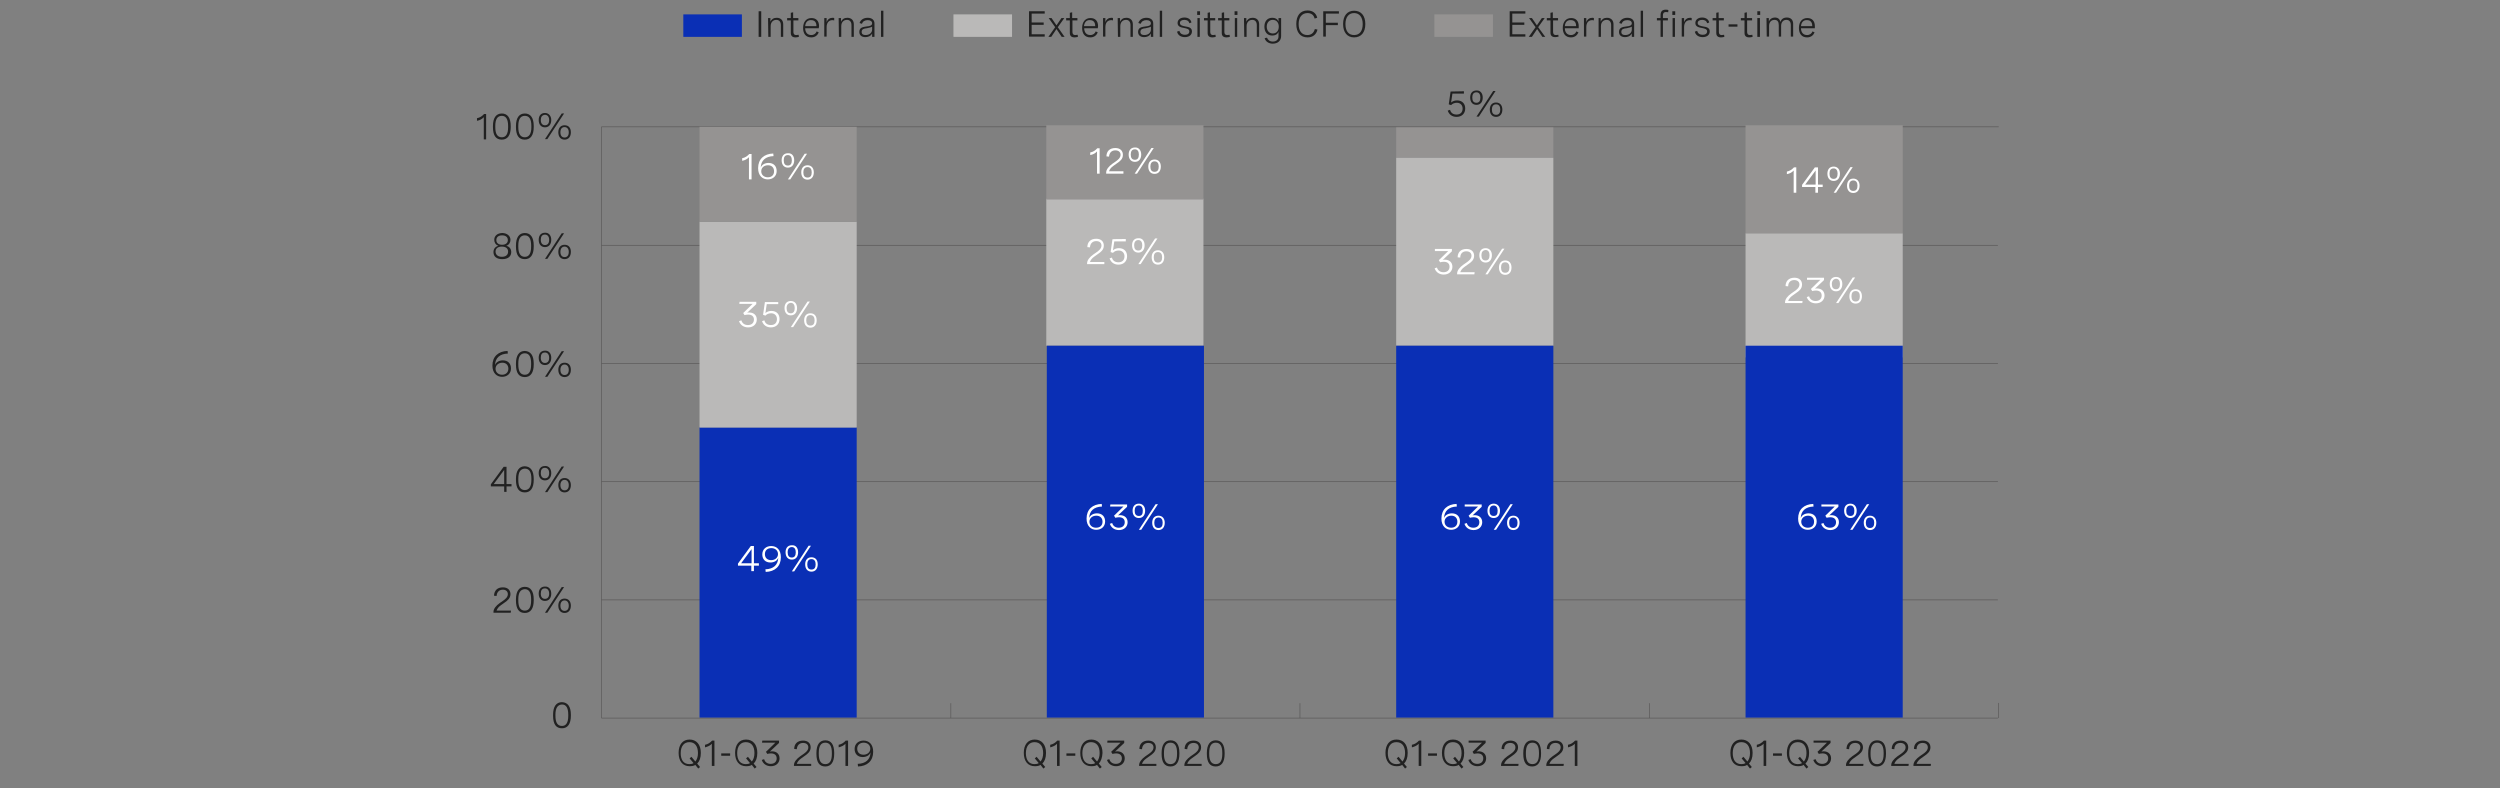<?xml version="1.0" encoding="utf-8"?>
<!-- Generator: Adobe Illustrator 27.0.0, SVG Export Plug-In . SVG Version: 6.00 Build 0)  -->
<svg version="1.1" id="Layer_1" xmlns="http://www.w3.org/2000/svg" xmlns:xlink="http://www.w3.org/1999/xlink" x="0px" y="0px"
	 viewBox="0 0 956 301.5" style="enable-background:new 0 0 956 301.5;" xml:space="preserve">
<rect x="0" y="0" width="956" height="301.5" fill="#808080" stroke="none"/>
<style type="text/css">
	.st0{fill:#959392;}
	.st1{fill:#212121;}
	.st2{fill:#BAB9B8;}
	.st3{fill:#0A2FB5;}
	.st4{fill:none;stroke:#585656;stroke-width:0.25;stroke-miterlimit:10;}
	.st5{fill:#FFFFFF;}
</style>
<g id="bg">
</g>
<g id="Layer_1_00000049199525371157937040000002523178257246924476_">
	<rect x="533.9" y="48.5" class="st0" width="60.1" height="11.7"/>
	<g>
		<g>
			<g>
				<path class="st1" d="M399.5,5.2h-5v3.4h4.6v0.9h-4.6v3.6h5v0.9h-6V4.3h6V5.2z"/>
				<path class="st1" d="M407.1,14.1h-1.1l-2-3l-2,3h-1.1l2.6-3.7l-2.5-3.5h1.1l1.9,2.8l1.9-2.8h1.1l-2.5,3.5L407.1,14.1z"/>
				<path class="st1" d="M412,6.9v0.9h-1.9v4.4c0,0.6,0.2,1.2,1.1,1.2c0.3,0,0.6-0.1,0.9-0.1l0.1,0.8c-0.4,0.1-0.9,0.2-1.3,0.2
					c-1.8,0-1.8-1.3-1.8-1.8V7.8h-1.4V6.9h1.4v-2l0.9-0.2v2.2H412z"/>
				<path class="st1" d="M419.8,10.8h-5.2c0,1.5,0.8,2.6,2.3,2.6c1.1,0,1.8-0.6,2.1-1.4l0.8,0.4c-0.5,1.1-1.4,1.9-2.9,1.9
					c-2.1,0-3.1-1.5-3.1-3.6c0-2.3,1.2-3.8,3.2-3.8c1.8,0,2.9,1.1,2.9,3.1L419.8,10.8L419.8,10.8z M414.5,10h4.3V9.9
					c0-1.5-0.8-2.2-2-2.2C415.4,7.6,414.7,8.6,414.5,10z"/>
				<path class="st1" d="M421.8,6.9h0.9v1.6c0.4-1.2,1.3-1.7,2.3-1.7c0.2,0,0.4,0,0.6,0.1l0,0.9c-0.2,0-0.4-0.1-0.6-0.1
					c-1.5,0-2.3,1-2.3,2.7v3.6h-0.9L421.8,6.9L421.8,6.9z"/>
				<path class="st1" d="M427.4,6.9h0.9v1.4c0.4-0.9,1.2-1.5,2.4-1.5c1.6,0,2.5,1,2.5,2.5v4.8h-0.9V9.6c0-1.2-0.6-2-1.7-2
					c-1.4,0-2.2,1-2.2,2.4v4.1h-0.9L427.4,6.9L427.4,6.9z"/>
				<path class="st1" d="M441,9v5.1h-0.9v-1.3c-0.6,1.1-1.6,1.4-2.6,1.4c-1.5,0-2.3-0.8-2.3-2c0-1.8,1.6-1.9,2.9-2.1
					c1.1-0.1,2-0.3,2-1.2c0-0.7-0.6-1.2-1.7-1.2c-1.1,0-1.9,0.5-2.2,1.4l-0.9-0.3c0.4-1.2,1.5-2,3.1-2C440,6.8,441,7.6,441,9z
					 M440.1,11.3v-1.1c-0.5,0.3-1.2,0.4-2,0.6c-1.1,0.1-2,0.3-2,1.4c0,0.9,0.6,1.2,1.5,1.2C439,13.4,440.1,12.6,440.1,11.3z"/>
				<path class="st1" d="M443.5,4.1h0.9v10h-0.9V4.1z"/>
				<path class="st1" d="M454.8,8.9c-0.2-0.9-0.9-1.3-1.9-1.3c-1.1,0-1.7,0.5-1.7,1.2c0,0.9,1,1.1,2,1.3c1.2,0.2,2.6,0.4,2.6,1.9
					c0,1.3-1,2.2-2.7,2.2c-1.5,0-2.7-0.7-3-2.1l0.9-0.3c0.3,1.1,1.1,1.5,2.1,1.5c1.1,0,1.7-0.5,1.7-1.3c0-0.9-1-1.1-2-1.3
					c-1.2-0.2-2.5-0.5-2.5-1.9c0-1.3,1.1-2.1,2.6-2.1c1.6,0,2.5,0.8,2.7,1.9L454.8,8.9z"/>
				<path class="st1" d="M458.9,4.3v1.4h-1.1V4.3H458.9z M458.8,6.9v7.2h-0.9V6.9H458.8z"/>
				<path class="st1" d="M464.7,6.9v0.9h-1.9v4.4c0,0.6,0.2,1.2,1.1,1.2c0.3,0,0.6-0.1,0.9-0.1l0.1,0.8c-0.4,0.1-0.9,0.2-1.3,0.2
					c-1.8,0-1.8-1.3-1.8-1.8V7.8h-1.4V6.9h1.4v-2l0.9-0.2v2.2H464.7z"/>
				<path class="st1" d="M470.1,6.9v0.9h-1.9v4.4c0,0.6,0.2,1.2,1.1,1.2c0.3,0,0.6-0.1,0.9-0.1l0.1,0.8c-0.4,0.1-0.9,0.2-1.3,0.2
					c-1.8,0-1.8-1.3-1.8-1.8V7.8h-1.4V6.9h1.4v-2l0.9-0.2v2.2H470.1z"/>
				<path class="st1" d="M473.2,4.3v1.4h-1.1V4.3H473.2z M473.1,6.9v7.2h-0.9V6.9H473.1z"/>
				<path class="st1" d="M475.7,6.9h0.9v1.4c0.4-0.9,1.2-1.5,2.4-1.5c1.6,0,2.5,1,2.5,2.5v4.8h-0.9V9.6c0-1.2-0.6-2-1.7-2
					c-1.4,0-2.2,1-2.2,2.4v4.1h-0.9L475.7,6.9L475.7,6.9z"/>
				<path class="st1" d="M489.9,6.9v6.9c0,1.7-1.2,2.9-3.2,2.9c-1.6,0-2.8-0.9-3.1-2.1l0.9-0.2c0.3,0.9,1.1,1.5,2.2,1.5
					c1.4,0,2.2-0.8,2.2-2v-1.8c-0.4,1.1-1.3,1.5-2.4,1.5c-2,0-3-1.5-3-3.4c0-1.9,1-3.4,3-3.4c1.1,0,2,0.4,2.4,1.5V6.9H489.9z
					 M484.4,10.2c0,1.5,0.9,2.6,2.3,2.6c1.4,0,2.3-1,2.3-2.6s-0.9-2.6-2.3-2.6C485.3,7.6,484.4,8.7,484.4,10.2z"/>
				<path class="st1" d="M502.7,7.1C502.4,5.7,501.4,5,500,5c-2.2,0-3.4,1.7-3.4,4.2c0,2.6,1.2,4.2,3.3,4.2c1.5,0,2.5-0.8,2.9-2.3
					l1,0.2c-0.4,1.9-1.8,3-3.8,3c-2.7,0-4.3-1.9-4.3-5.1S497.2,4,500,4c1.9,0,3.3,1,3.7,2.8L502.7,7.1z"/>
				<path class="st1" d="M512,4.3v0.9h-5v3.5h4.6v0.9h-4.6v4.4h-1V4.3L512,4.3L512,4.3z"/>
				<path class="st1" d="M522.1,9.2c0,3.2-1.6,5.1-4.3,5.1c-2.6,0-4.2-1.9-4.2-5.1s1.6-5.1,4.2-5.1C520.5,4.1,522.1,6,522.1,9.2z
					 M514.5,9.2c0,2.7,1.2,4.2,3.3,4.2s3.3-1.5,3.3-4.2S519.8,5,517.8,5C515.8,5,514.5,6.5,514.5,9.2z"/>
			</g>
			<rect x="364.6" y="5.5" class="st2" width="22.4" height="8.6"/>
		</g>
		<g>
			<g>
				<path class="st1" d="M583.3,5.2h-5v3.4h4.6v0.9h-4.6v3.6h5v0.9h-6V4.3h6V5.2z"/>
				<path class="st1" d="M590.9,14.1h-1.1l-2-3l-2,3h-1.2l2.6-3.7l-2.5-3.5h1.1l1.9,2.8l1.9-2.8h1.1l-2.5,3.5L590.9,14.1z"/>
				<path class="st1" d="M595.8,6.9v0.9h-1.9v4.4c0,0.6,0.2,1.2,1.1,1.2c0.3,0,0.6-0.1,0.9-0.1L596,14c-0.4,0.1-0.8,0.2-1.3,0.2
					c-1.8,0-1.8-1.3-1.8-1.8V7.8h-1.4V6.9h1.4v-2l0.9-0.2v2.2H595.8z"/>
				<path class="st1" d="M603.6,10.8h-5.2c0,1.5,0.8,2.6,2.3,2.6c1.1,0,1.8-0.6,2.1-1.4l0.8,0.4c-0.5,1.1-1.4,1.9-2.9,1.9
					c-2.1,0-3.1-1.5-3.1-3.6c0-2.3,1.2-3.8,3.2-3.8c1.8,0,2.9,1.1,2.9,3.1V10.8z M598.4,10h4.3V9.9c0-1.5-0.8-2.2-2-2.2
					C599.2,7.6,598.5,8.6,598.4,10z"/>
				<path class="st1" d="M605.7,6.9h0.9v1.6c0.4-1.2,1.3-1.7,2.3-1.7c0.2,0,0.4,0,0.6,0.1l0,0.9c-0.2,0-0.4-0.1-0.6-0.1
					c-1.5,0-2.3,1-2.3,2.7v3.6h-0.9V6.9z"/>
				<path class="st1" d="M611.2,6.9h0.9v1.4c0.4-0.9,1.2-1.5,2.4-1.5c1.6,0,2.5,1,2.5,2.5v4.8h-0.9V9.6c0-1.2-0.6-2-1.7-2
					c-1.4,0-2.2,1-2.2,2.4v4.1h-0.9V6.9z"/>
				<path class="st1" d="M624.9,9v5.1H624v-1.3c-0.6,1.1-1.6,1.4-2.6,1.4c-1.5,0-2.3-0.8-2.3-2c0-1.8,1.6-1.9,2.9-2.1
					c1.1-0.1,2-0.3,2-1.2c0-0.7-0.6-1.2-1.7-1.2c-1.2,0-1.9,0.5-2.2,1.4l-0.9-0.3c0.4-1.2,1.5-2,3.1-2C623.9,6.8,624.9,7.6,624.9,9z
					 M624,11.3v-1.1c-0.5,0.3-1.2,0.4-2,0.6c-1.1,0.1-2,0.3-2,1.4c0,0.9,0.6,1.2,1.5,1.2C622.9,13.4,624,12.6,624,11.3z"/>
				<path class="st1" d="M627.4,4.1h0.9v10h-0.9V4.1z"/>
				<path class="st1" d="M635,14.1V7.8h-1.4V6.9h1.4V5.8c0-1.5,0.7-2.1,2-2.1c0.4,0,0.7,0,1,0.2l-0.1,0.8c-0.3-0.1-0.5-0.1-0.8-0.1
					c-1,0-1.2,0.6-1.2,1.3v1h1.9v0.9h-1.9v6.3L635,14.1L635,14.1z"/>
				<path class="st1" d="M640.6,4.3v1.4h-1.1V4.3H640.6z M640.5,6.9v7.2h-0.9V6.9H640.5z"/>
				<path class="st1" d="M643.1,6.9h0.9v1.6c0.4-1.2,1.3-1.7,2.3-1.7c0.2,0,0.4,0,0.6,0.1l0,0.9c-0.2,0-0.4-0.1-0.6-0.1
					c-1.5,0-2.3,1-2.3,2.7v3.6h-0.9V6.9z"/>
				<path class="st1" d="M652.8,8.9c-0.2-0.9-0.9-1.3-1.9-1.3c-1.1,0-1.7,0.5-1.7,1.2c0,0.9,1,1.1,2,1.3c1.2,0.2,2.6,0.4,2.6,1.9
					c0,1.3-1,2.2-2.7,2.2c-1.5,0-2.7-0.7-3-2.1l0.9-0.3c0.3,1.1,1.1,1.5,2.1,1.5c1.1,0,1.7-0.5,1.7-1.3c0-0.9-1-1.1-2-1.3
					c-1.2-0.2-2.5-0.5-2.5-1.9c0-1.3,1.1-2.1,2.6-2.1s2.5,0.8,2.7,1.9L652.8,8.9z"/>
				<path class="st1" d="M659.2,6.9v0.9h-1.9v4.4c0,0.6,0.2,1.2,1.1,1.2c0.3,0,0.6-0.1,0.9-0.1l0.1,0.8c-0.4,0.1-0.8,0.2-1.3,0.2
					c-1.8,0-1.8-1.3-1.8-1.8V7.8h-1.4V6.9h1.4v-2l0.9-0.2v2.2H659.2z"/>
				<path class="st1" d="M661,9.3h3.4v0.9H661V9.3z"/>
				<path class="st1" d="M670,6.9v0.9h-1.9v4.4c0,0.6,0.2,1.2,1.1,1.2c0.3,0,0.6-0.1,0.9-0.1l0.1,0.8c-0.4,0.1-0.8,0.2-1.3,0.2
					c-1.8,0-1.8-1.3-1.8-1.8V7.8h-1.4V6.9h1.4v-2l0.9-0.2v2.2H670z"/>
				<path class="st1" d="M673.1,4.3v1.4H672V4.3H673.1z M673,6.9v7.2H672V6.9H673z"/>
				<path class="st1" d="M675.5,6.9h0.9v1.3c0.4-0.9,1.2-1.5,2.3-1.5c1.2,0,1.9,0.6,2.1,1.7c0.4-1.1,1.2-1.7,2.5-1.7
					c1.5,0,2.4,0.9,2.4,2.4v4.9h-0.9V9.6c0-1.3-0.6-2-1.7-2c-1.3,0-2,1-2,2.3v4.1h-0.9V9.6c0-1.3-0.5-2-1.6-2
					c-1.3,0-2.1,0.9-2.1,2.3v4.1h-0.9L675.5,6.9L675.5,6.9z"/>
				<path class="st1" d="M693.9,10.8h-5.2c0,1.5,0.8,2.6,2.3,2.6c1.1,0,1.8-0.6,2.1-1.4l0.8,0.4c-0.5,1.1-1.4,1.9-2.9,1.9
					c-2.1,0-3.1-1.5-3.1-3.6c0-2.3,1.2-3.8,3.2-3.8c1.8,0,2.9,1.1,2.9,3.1V10.8z M688.7,10h4.3V9.9c0-1.5-0.8-2.2-2-2.2
					C689.6,7.6,688.8,8.6,688.7,10z"/>
			</g>
			<rect x="548.5" y="5.5" class="st0" width="22.4" height="8.6"/>
		</g>
		<g>
			<g>
				<path class="st1" d="M290.1,4.3h1v9.8h-1V4.3z"/>
				<path class="st1" d="M293.7,6.9h0.9v1.4c0.4-0.9,1.2-1.5,2.4-1.5c1.6,0,2.5,1,2.5,2.5v4.8h-0.9V9.6c0-1.2-0.6-2-1.7-2
					c-1.4,0-2.2,1-2.2,2.4v4.1h-0.9L293.7,6.9L293.7,6.9z"/>
				<path class="st1" d="M305.3,6.9v0.9h-1.9v4.4c0,0.6,0.2,1.2,1.1,1.2c0.3,0,0.6-0.1,0.9-0.1l0.1,0.8c-0.4,0.1-0.9,0.2-1.3,0.2
					c-1.8,0-1.8-1.3-1.8-1.8V7.8h-1.4V6.9h1.4v-2l0.9-0.2v2.2H305.3z"/>
				<path class="st1" d="M313.1,10.8h-5.2c0,1.5,0.8,2.6,2.3,2.6c1.1,0,1.8-0.6,2.1-1.4l0.8,0.4c-0.5,1.1-1.4,1.9-2.9,1.9
					c-2.1,0-3.1-1.5-3.1-3.6c0-2.3,1.2-3.8,3.2-3.8c1.8,0,2.9,1.1,2.9,3.1L313.1,10.8L313.1,10.8z M307.9,10h4.3V9.9
					c0-1.5-0.8-2.2-2-2.2C308.8,7.6,308,8.6,307.9,10z"/>
				<path class="st1" d="M315.2,6.9h0.9v1.6c0.4-1.2,1.3-1.7,2.3-1.7c0.2,0,0.4,0,0.6,0.1L319,7.8c-0.2,0-0.4-0.1-0.6-0.1
					c-1.5,0-2.3,1-2.3,2.7v3.6h-0.9L315.2,6.9L315.2,6.9z"/>
				<path class="st1" d="M320.7,6.9h0.9v1.4c0.4-0.9,1.2-1.5,2.4-1.5c1.6,0,2.5,1,2.5,2.5v4.8h-0.9V9.6c0-1.2-0.6-2-1.7-2
					c-1.4,0-2.2,1-2.2,2.4v4.1h-0.9L320.7,6.9L320.7,6.9z"/>
				<path class="st1" d="M334.4,9v5.1h-0.9v-1.3c-0.6,1.1-1.6,1.4-2.6,1.4c-1.5,0-2.3-0.8-2.3-2c0-1.8,1.6-1.9,2.9-2.1
					c1.1-0.1,2-0.3,2-1.2c0-0.7-0.6-1.2-1.7-1.2c-1.1,0-1.9,0.5-2.2,1.4l-0.9-0.3c0.4-1.2,1.5-2,3.1-2C333.4,6.8,334.4,7.6,334.4,9z
					 M333.5,11.3v-1.1c-0.5,0.3-1.2,0.4-2,0.6c-1.1,0.1-2,0.3-2,1.4c0,0.9,0.6,1.2,1.5,1.2C332.4,13.4,333.5,12.6,333.5,11.3z"/>
				<path class="st1" d="M336.9,4.1h0.9v10h-0.9V4.1z"/>
			</g>
			<rect x="261.3" y="5.5" class="st3" width="22.4" height="8.6"/>
		</g>
	</g>
	<g>
		<g>
			<path class="st1" d="M185.9,43.6v9.7H185v-8.5c-0.6,0.7-1.5,1.2-2.6,1.4v-1c1.1-0.2,2-0.8,2.7-1.6L185.9,43.6L185.9,43.6z"/>
			<path class="st1" d="M195.3,48.2v0.4c0,3.1-1.2,4.8-3.4,4.8c-2.3,0-3.4-1.6-3.4-4.8v-0.4c0-3.1,1.2-4.8,3.4-4.8
				C194.1,43.4,195.3,45.1,195.3,48.2z M189.4,48.2v0.4c0,2.6,0.8,3.9,2.5,3.9c1.6,0,2.4-1.3,2.4-3.9v-0.4c0-2.6-0.8-3.9-2.4-3.9
				C190.2,44.3,189.4,45.6,189.4,48.2z"/>
			<path class="st1" d="M204.1,48.2v0.4c0,3.1-1.2,4.8-3.4,4.8c-2.3,0-3.4-1.6-3.4-4.8v-0.4c0-3.1,1.2-4.8,3.4-4.8
				C202.9,43.4,204.1,45.1,204.1,48.2z M198.2,48.2v0.4c0,2.6,0.8,3.9,2.5,3.9c1.6,0,2.5-1.3,2.5-3.9v-0.4c0-2.6-0.8-3.9-2.5-3.9
				C199,44.3,198.2,45.6,198.2,48.2z"/>
			<path class="st1" d="M210.8,45.9c0,1.7-0.9,2.8-2.4,2.8c-1.5,0-2.4-1.1-2.4-2.8s0.9-2.7,2.4-2.7
				C209.8,43.2,210.8,44.3,210.8,45.9z M206.8,45.9c0,1.3,0.6,2,1.6,2c1,0,1.6-0.7,1.6-2c0-1.2-0.6-2-1.6-2
				C207.3,44,206.8,44.7,206.8,45.9z M215.7,43.4l-6.4,9.8h-0.9l6.4-9.8H215.7z M218.3,50.6c0,1.7-0.9,2.8-2.4,2.8s-2.4-1.1-2.4-2.8
				c0-1.7,0.9-2.7,2.4-2.7S218.3,48.9,218.3,50.6z M214.3,50.6c0,1.3,0.6,2,1.6,2s1.6-0.7,1.6-2c0-1.2-0.6-2-1.6-2
				S214.3,49.3,214.3,50.6z"/>
		</g>
	</g>
	<line class="st4" x1="230" y1="48.5" x2="764.3" y2="48.5"/>
	<g>
		<g>
			<path class="st1" d="M195.2,91.7c0,1-0.5,1.9-1.6,2.3c1.3,0.3,1.9,1.3,1.9,2.4c0,1.6-1.2,2.7-3.4,2.7c-2.2,0-3.4-1-3.4-2.7
				c0-1.1,0.6-2.1,1.9-2.4c-1.1-0.4-1.6-1.3-1.6-2.3c0-1.5,1.2-2.6,3.2-2.6C193.9,89.2,195.2,90.2,195.2,91.7z M189.5,96.2
				c0,1.2,0.9,2,2.4,2c1.5,0,2.4-0.7,2.4-2c0-1.2-0.9-1.9-2.4-1.9C190.4,94.3,189.5,95,189.5,96.2z M189.8,91.8
				c0,1.1,0.8,1.8,2.2,1.8c1.4,0,2.2-0.7,2.2-1.8c0-1.1-0.8-1.8-2.2-1.8C190.6,90,189.8,90.7,189.8,91.8z"/>
			<path class="st1" d="M204.1,93.9v0.4c0,3.1-1.2,4.8-3.4,4.8c-2.3,0-3.4-1.6-3.4-4.8v-0.4c0-3.1,1.2-4.8,3.4-4.8
				S204.1,90.8,204.1,93.9z M198.2,93.9v0.4c0,2.6,0.8,3.9,2.5,3.9c1.6,0,2.4-1.3,2.4-3.9v-0.4c0-2.6-0.8-3.9-2.4-3.9
				C199,90,198.2,91.3,198.2,93.9z"/>
			<path class="st1" d="M210.8,91.7c0,1.7-0.9,2.8-2.4,2.8c-1.5,0-2.4-1.1-2.4-2.8c0-1.7,0.9-2.7,2.4-2.7
				C209.8,88.9,210.8,90,210.8,91.7z M206.8,91.7c0,1.3,0.6,2,1.6,2c1,0,1.6-0.7,1.6-2c0-1.2-0.6-2-1.6-2
				C207.3,89.7,206.8,90.4,206.8,91.7z M215.7,89.2l-6.4,9.8h-0.9l6.4-9.8H215.7z M218.3,96.3c0,1.7-0.9,2.8-2.4,2.8
				s-2.4-1.1-2.4-2.8s0.9-2.7,2.4-2.7S218.3,94.6,218.3,96.3z M214.3,96.3c0,1.3,0.6,2,1.6,2s1.6-0.7,1.6-2c0-1.2-0.6-2-1.6-2
				S214.3,95.1,214.3,96.3z"/>
		</g>
	</g>
	<g>
		<g>
			<path class="st1" d="M194.2,135.2c-3.1,0.1-4.8,1.7-4.9,4.4c0.4-1.2,1.7-1.8,3-1.8c2,0,3.1,1.3,3.1,3.1c0,2-1.5,3.2-3.4,3.2
				c-2,0-3.7-1.4-3.7-4.3c0-3.5,2.3-5.5,5.8-5.6L194.2,135.2z M194.4,141c0-1.4-0.9-2.3-2.3-2.3c-1.4,0-2.6,0.9-2.6,2.3
				c0,1.4,1.1,2.3,2.5,2.3C193.4,143.3,194.4,142.4,194.4,141z"/>
			<path class="st1" d="M204.1,139v0.4c0,3.1-1.2,4.8-3.4,4.8c-2.3,0-3.4-1.6-3.4-4.8V139c0-3.1,1.2-4.8,3.4-4.8
				C202.9,134.3,204.1,135.9,204.1,139z M198.2,139v0.4c0,2.6,0.8,3.9,2.5,3.9c1.6,0,2.4-1.3,2.4-3.9V139c0-2.6-0.8-3.9-2.4-3.9
				C199,135.1,198.2,136.4,198.2,139z"/>
			<path class="st1" d="M210.8,136.8c0,1.7-0.9,2.8-2.4,2.8c-1.5,0-2.4-1.1-2.4-2.8c0-1.7,0.9-2.7,2.4-2.7
				C209.8,134,210.8,135.1,210.8,136.8z M206.8,136.8c0,1.3,0.6,2,1.6,2s1.6-0.7,1.6-2c0-1.2-0.6-2-1.6-2
				C207.3,134.8,206.8,135.5,206.8,136.8z M215.7,134.3l-6.4,9.8h-0.9l6.4-9.8H215.7z M218.3,141.4c0,1.7-0.9,2.8-2.4,2.8
				s-2.4-1.1-2.4-2.8s0.9-2.7,2.4-2.7S218.3,139.7,218.3,141.4z M214.3,141.4c0,1.3,0.6,2,1.6,2s1.6-0.7,1.6-2c0-1.2-0.6-2-1.6-2
				S214.3,140.2,214.3,141.4z"/>
		</g>
	</g>
	<g>
		<g>
			<path class="st1" d="M193.7,185.1h1.9v0.9h-1.9v2.1h-0.9V186h-5.1v-0.8l4.9-6.7h1.1V185.1z M192.8,185.1v-5.4l-4,5.4H192.8z"/>
			<path class="st1" d="M204.1,183.1v0.4c0,3.1-1.2,4.8-3.4,4.8c-2.3,0-3.4-1.6-3.4-4.8v-0.4c0-3.1,1.2-4.8,3.4-4.8
				C202.9,178.4,204.1,180,204.1,183.1z M198.2,183.1v0.4c0,2.6,0.8,3.9,2.5,3.9c1.6,0,2.5-1.3,2.5-3.9v-0.4c0-2.6-0.8-3.9-2.5-3.9
				C199,179.3,198.2,180.5,198.2,183.1z"/>
			<path class="st1" d="M210.8,180.9c0,1.7-0.9,2.8-2.4,2.8c-1.5,0-2.4-1.1-2.4-2.8s0.9-2.7,2.4-2.7
				C209.8,178.1,210.8,179.2,210.8,180.9z M206.8,180.9c0,1.3,0.6,2,1.6,2c1,0,1.6-0.7,1.6-2c0-1.2-0.6-2-1.6-2
				C207.3,178.9,206.8,179.6,206.8,180.9z M215.7,178.4l-6.4,9.8h-0.9l6.4-9.8H215.7z M218.3,185.5c0,1.7-0.9,2.8-2.4,2.8
				s-2.4-1.1-2.4-2.8c0-1.7,0.9-2.7,2.4-2.7S218.3,183.9,218.3,185.5z M214.3,185.5c0,1.3,0.6,2,1.6,2s1.6-0.7,1.6-2
				c0-1.2-0.6-2-1.6-2S214.3,184.3,214.3,185.5z"/>
		</g>
	</g>
	<g>
		<g>
			<path class="st1" d="M195.3,234.3h-6.6v-0.3c0-1.2,1-2.4,2.4-3.4l1.3-0.9c0.7-0.5,1.8-1.3,1.8-2.5c0-1-0.7-1.7-1.9-1.7
				c-1.4,0-2.3,0.9-2.4,2.4l-1-0.1c0.1-1.9,1.2-3.2,3.4-3.2c1.9,0,2.9,1.1,2.9,2.6c0,1.6-1.2,2.5-2.2,3.2l-1.4,1
				c-0.9,0.6-1.5,1.4-1.7,2.1h5.5L195.3,234.3L195.3,234.3z"/>
			<path class="st1" d="M204.1,229.2v0.4c0,3.1-1.2,4.8-3.4,4.8c-2.3,0-3.4-1.6-3.4-4.8v-0.4c0-3.1,1.2-4.8,3.4-4.8
				S204.1,226.1,204.1,229.2z M198.2,229.2v0.4c0,2.6,0.8,3.9,2.5,3.9c1.6,0,2.4-1.3,2.4-3.9v-0.4c0-2.6-0.8-3.9-2.4-3.9
				C199,225.4,198.2,226.6,198.2,229.2z"/>
			<path class="st1" d="M210.8,227c0,1.7-0.9,2.8-2.4,2.8c-1.5,0-2.4-1.1-2.4-2.8c0-1.7,0.9-2.7,2.4-2.7
				C209.8,224.2,210.8,225.3,210.8,227z M206.8,227c0,1.3,0.6,2,1.6,2c1,0,1.6-0.7,1.6-2c0-1.2-0.6-2-1.6-2
				C207.3,225,206.8,225.7,206.8,227z M215.7,224.5l-6.4,9.8h-0.9l6.4-9.8H215.7z M218.3,231.6c0,1.7-0.9,2.8-2.4,2.8
				s-2.4-1.1-2.4-2.8s0.9-2.7,2.4-2.7S218.3,230,218.3,231.6z M214.3,231.6c0,1.3,0.6,2,1.6,2s1.6-0.7,1.6-2c0-1.2-0.6-2-1.6-2
				S214.3,230.4,214.3,231.6z"/>
		</g>
	</g>
	<g>
		<g>
			<path class="st1" d="M218.3,273.3v0.4c0,3.1-1.2,4.8-3.4,4.8c-2.3,0-3.4-1.6-3.4-4.8v-0.4c0-3.1,1.2-4.8,3.4-4.8
				C217.1,268.6,218.3,270.2,218.3,273.3z M212.4,273.3v0.4c0,2.6,0.8,3.9,2.5,3.9c1.6,0,2.4-1.3,2.4-3.9v-0.4
				c0-2.6-0.8-3.9-2.4-3.9C213.2,269.5,212.4,270.8,212.4,273.3z"/>
		</g>
	</g>
	<g>
		<line class="st4" x1="630.7" y1="274.6" x2="630.7" y2="268.9"/>
	</g>
	<g>
		<line class="st4" x1="363.6" y1="274.6" x2="363.6" y2="268.9"/>
	</g>
	<g>
		<line class="st4" x1="497.1" y1="274.6" x2="497.1" y2="268.9"/>
	</g>
	<line class="st4" x1="764" y1="274.6" x2="230" y2="274.6"/>
	<line class="st4" x1="230" y1="229.4" x2="764" y2="229.4"/>
	<line class="st4" x1="764" y1="184.2" x2="230" y2="184.2"/>
	<line class="st4" x1="764" y1="93.8" x2="230" y2="93.8"/>
	<line class="st4" x1="230" y1="139" x2="764" y2="139"/>
	<line class="st4" x1="230" y1="274.6" x2="230" y2="48.5"/>
	<g>
		<line class="st4" x1="764.3" y1="274.6" x2="764.3" y2="268.8"/>
	</g>
	<rect x="267.5" y="163.4" class="st3" width="60.1" height="111"/>
	<rect x="267.5" y="84.8" class="st2" width="60.1" height="78.7"/>
	<rect x="533.9" y="60.3" class="st2" width="60.1" height="71.9"/>
	<rect x="667.5" y="89.2" class="st2" width="60.1" height="47.5"/>
	<rect x="267.5" y="48.5" class="st0" width="60.1" height="36.3"/>
	<rect x="400.1" y="76" class="st2" width="60.1" height="56.2"/>
	<rect x="400.1" y="47.9" class="st0" width="60.1" height="28.4"/>
	<rect x="667.5" y="47.9" class="st0" width="60.1" height="41.3"/>
	<rect x="400.3" y="132.2" class="st3" width="60.1" height="142.2"/>
	<g>
		<g>
			<path class="st5" d="M288.3,215.4h1.9v0.9h-1.9v2.1h-1v-2.1h-5.1v-0.8l4.9-6.7h1.2L288.3,215.4L288.3,215.4z M287.4,215.4V210
				l-4,5.4H287.4z"/>
			<path class="st5" d="M292.7,217.7c3.1-0.1,4.8-1.7,4.9-4.4c-0.4,1.2-1.7,1.8-3,1.8c-2,0-3.1-1.3-3.1-3.1c0-2,1.5-3.2,3.4-3.2
				c2.1,0,3.7,1.4,3.7,4.3c0,3.5-2.3,5.5-5.8,5.6L292.7,217.7z M292.5,211.9c0,1.4,0.9,2.3,2.4,2.3c1.4,0,2.6-0.9,2.6-2.3
				c0-1.4-1.1-2.3-2.5-2.3C293.5,209.6,292.5,210.4,292.5,211.9z"/>
			<path class="st5" d="M305.2,211.2c0,1.7-0.9,2.8-2.4,2.8s-2.4-1.1-2.4-2.8s0.9-2.7,2.4-2.7C304.3,208.4,305.2,209.5,305.2,211.2z
				 M301.2,211.2c0,1.3,0.5,2,1.6,2c1,0,1.5-0.7,1.5-2c0-1.2-0.5-2-1.5-2C301.8,209.2,301.2,209.9,301.2,211.2z M310.1,208.7
				l-6.4,9.8h-0.9l6.4-9.8H310.1z M312.7,215.8c0,1.7-0.9,2.8-2.4,2.8s-2.4-1.1-2.4-2.8c0-1.7,0.9-2.7,2.4-2.7
				S312.7,214.1,312.7,215.8z M308.7,215.8c0,1.3,0.5,2,1.6,2s1.6-0.7,1.6-2c0-1.2-0.5-2-1.6-2S308.7,214.6,308.7,215.8z"/>
		</g>
	</g>
	<g>
		<g>
			<path class="st5" d="M421.4,193.7c-3.1,0.1-4.8,1.7-4.9,4.4c0.4-1.2,1.7-1.8,3-1.8c2,0,3.1,1.3,3.1,3.1c0,2-1.5,3.2-3.4,3.2
				c-2,0-3.7-1.4-3.7-4.3c0-3.5,2.3-5.5,5.8-5.6L421.4,193.7z M421.6,199.5c0-1.4-0.9-2.3-2.4-2.3c-1.4,0-2.6,0.9-2.6,2.3
				c0,1.4,1.1,2.3,2.5,2.3C420.6,201.8,421.6,201,421.6,199.5z"/>
			<path class="st5" d="M424.6,192.9h6.4v0.9l-3.5,3.3c0.3-0.1,0.5-0.1,0.8-0.1c1.7,0,2.9,1,2.9,2.7c0,1.7-1.3,3-3.3,3
				c-1.7,0-3-0.9-3.5-2.4l0.9-0.3c0.3,1.1,1.2,1.8,2.5,1.8c1.4,0,2.3-0.8,2.3-2.1c0-1.2-0.8-1.9-2.2-1.9c-0.5,0-1,0.1-1.4,0.2
				l-0.5-0.8l3.6-3.5h-5.1L424.6,192.9L424.6,192.9z"/>
			<path class="st5" d="M437.9,195.3c0,1.7-0.9,2.8-2.4,2.8s-2.4-1.1-2.4-2.8s0.9-2.7,2.4-2.7C436.9,192.6,437.9,193.6,437.9,195.3z
				 M433.9,195.3c0,1.3,0.5,2,1.6,2s1.5-0.7,1.5-2c0-1.2-0.5-2-1.5-2C434.4,193.3,433.9,194.1,433.9,195.3z M442.8,192.8l-6.4,9.8
				h-0.9l6.4-9.8H442.8z M445.4,199.9c0,1.7-0.9,2.8-2.4,2.8s-2.4-1.1-2.4-2.8c0-1.7,0.9-2.7,2.4-2.7S445.4,198.3,445.4,199.9z
				 M441.4,199.9c0,1.3,0.5,2,1.6,2s1.6-0.7,1.6-2c0-1.2-0.5-2-1.6-2S441.4,198.7,441.4,199.9z"/>
		</g>
	</g>
	<rect x="533.9" y="132.2" class="st3" width="60.1" height="142.2"/>
	<g>
		<g>
			<path class="st5" d="M557.1,193.7c-3.1,0.1-4.8,1.7-4.9,4.4c0.4-1.2,1.7-1.8,3-1.8c2,0,3.1,1.3,3.1,3.1c0,2-1.5,3.2-3.4,3.2
				c-2,0-3.7-1.4-3.7-4.3c0-3.5,2.3-5.5,5.8-5.6L557.1,193.7z M557.3,199.5c0-1.4-0.9-2.3-2.3-2.3c-1.4,0-2.6,0.9-2.6,2.3
				c0,1.4,1.1,2.3,2.5,2.3C556.3,201.8,557.3,201,557.3,199.5z"/>
			<path class="st5" d="M560.3,192.9h6.3v0.9l-3.5,3.3c0.3-0.1,0.5-0.1,0.8-0.1c1.7,0,2.9,1,2.9,2.7c0,1.7-1.3,3-3.3,3
				c-1.7,0-3-0.9-3.5-2.4l0.9-0.3c0.3,1.1,1.2,1.8,2.5,1.8c1.4,0,2.3-0.8,2.3-2.1c0-1.2-0.8-1.9-2.2-1.9c-0.5,0-1,0.1-1.4,0.2
				l-0.5-0.8l3.6-3.5h-5.1V192.9z"/>
			<path class="st5" d="M573.6,195.3c0,1.7-0.9,2.8-2.4,2.8s-2.4-1.1-2.4-2.8s0.9-2.7,2.4-2.7C572.6,192.6,573.6,193.6,573.6,195.3z
				 M569.6,195.3c0,1.3,0.5,2,1.6,2s1.5-0.7,1.5-2c0-1.2-0.5-2-1.5-2C570.1,193.3,569.6,194.1,569.6,195.3z M578.5,192.8l-6.4,9.8
				h-0.9l6.4-9.8H578.5z M581.1,199.9c0,1.7-0.9,2.8-2.4,2.8s-2.4-1.1-2.4-2.8c0-1.7,0.9-2.7,2.4-2.7S581.1,198.3,581.1,199.9z
				 M577.1,199.9c0,1.3,0.5,2,1.6,2s1.6-0.7,1.6-2c0-1.2-0.5-2-1.6-2S577.1,198.7,577.1,199.9z"/>
		</g>
	</g>
	<rect x="667.5" y="132.2" class="st3" width="60.1" height="142.2"/>
	<g>
		<g>
			<path class="st5" d="M693.5,193.7c-3.1,0.1-4.8,1.7-4.9,4.4c0.4-1.2,1.7-1.8,3-1.8c2,0,3.1,1.3,3.1,3.1c0,2-1.5,3.2-3.4,3.2
				c-2,0-3.7-1.4-3.7-4.3c0-3.5,2.3-5.5,5.8-5.6L693.5,193.7z M693.7,199.5c0-1.4-0.9-2.3-2.3-2.3c-1.4,0-2.6,0.9-2.6,2.3
				c0,1.4,1.1,2.3,2.5,2.3C692.7,201.8,693.7,201,693.7,199.5z"/>
			<path class="st5" d="M696.7,192.9h6.3v0.9l-3.5,3.3c0.3-0.1,0.5-0.1,0.8-0.1c1.7,0,2.9,1,2.9,2.7c0,1.7-1.3,3-3.3,3
				c-1.7,0-3-0.9-3.5-2.4l0.9-0.3c0.3,1.1,1.2,1.8,2.5,1.8c1.4,0,2.3-0.8,2.3-2.1c0-1.2-0.8-1.9-2.2-1.9c-0.5,0-1,0.1-1.4,0.2
				l-0.5-0.8l3.6-3.5h-5.1V192.9z"/>
			<path class="st5" d="M710,195.3c0,1.7-0.9,2.8-2.4,2.8s-2.4-1.1-2.4-2.8s0.9-2.7,2.4-2.7C709,192.6,710,193.6,710,195.3z
				 M706,195.3c0,1.3,0.5,2,1.6,2s1.5-0.7,1.5-2c0-1.2-0.5-2-1.5-2C706.5,193.3,706,194.1,706,195.3z M714.8,192.8l-6.4,9.8h-0.9
				l6.4-9.8H714.8z M717.5,199.9c0,1.7-0.9,2.8-2.4,2.8s-2.4-1.1-2.4-2.8c0-1.7,0.9-2.7,2.4-2.7S717.5,198.3,717.5,199.9z
				 M713.5,199.9c0,1.3,0.5,2,1.6,2s1.6-0.7,1.6-2c0-1.2-0.5-2-1.6-2S713.5,198.7,713.5,199.9z"/>
		</g>
	</g>
	<g>
		<g>
			<path class="st5" d="M282.8,115.4h6.4v0.9l-3.5,3.3c0.3-0.1,0.5-0.1,0.8-0.1c1.7,0,2.9,1,2.9,2.7c0,1.7-1.3,3-3.3,3
				c-1.7,0-3-0.9-3.5-2.4l0.9-0.3c0.3,1.1,1.2,1.8,2.5,1.8c1.4,0,2.3-0.8,2.3-2.1c0-1.2-0.8-1.9-2.2-1.9c-0.5,0-1,0.1-1.4,0.2
				l-0.5-0.8l3.6-3.5h-5.1L282.8,115.4L282.8,115.4z"/>
			<path class="st5" d="M297.6,115.4v0.9h-4.4l-0.5,3.4c0.7-0.6,1.5-0.8,2.3-0.8c2,0,3.1,1.3,3.1,3.1c0,1.9-1.3,3.2-3.3,3.2
				c-1.7,0-2.9-0.9-3.4-2.4l0.9-0.3c0.3,1.2,1.2,1.8,2.5,1.8c1.5,0,2.3-0.9,2.3-2.3c0-1.2-0.8-2.2-2.2-2.2c-0.9,0-1.7,0.3-2.2,0.9
				l-0.9-0.3l0.7-4.9H297.6z"/>
			<path class="st5" d="M304.8,117.8c0,1.7-0.9,2.8-2.4,2.8s-2.4-1.1-2.4-2.8s0.9-2.7,2.4-2.7C303.9,115.1,304.8,116.2,304.8,117.8z
				 M300.8,117.8c0,1.3,0.5,2,1.6,2c1,0,1.5-0.7,1.5-2c0-1.2-0.5-2-1.5-2C301.4,115.9,300.8,116.6,300.8,117.8z M309.7,115.3
				l-6.4,9.8h-0.9l6.4-9.8H309.7z M312.3,122.5c0,1.7-0.9,2.8-2.4,2.8s-2.4-1.1-2.4-2.8c0-1.7,0.9-2.7,2.4-2.7
				S312.3,120.8,312.3,122.5z M308.3,122.5c0,1.3,0.5,2,1.6,2s1.6-0.7,1.6-2c0-1.2-0.5-2-1.6-2S308.3,121.2,308.3,122.5z"/>
		</g>
	</g>
	<g>
		<g>
			<path class="st5" d="M287.4,58.9v9.7h-1v-8.5c-0.6,0.7-1.5,1.2-2.6,1.4v-1c1.1-0.2,2-0.8,2.7-1.6L287.4,58.9L287.4,58.9z"/>
			<path class="st5" d="M295.8,59.7c-3.1,0.1-4.8,1.7-4.9,4.4c0.4-1.2,1.7-1.8,3-1.8c2,0,3.1,1.3,3.1,3.1c0,2-1.5,3.2-3.4,3.2
				c-2,0-3.7-1.4-3.7-4.3c0-3.5,2.3-5.5,5.8-5.6L295.8,59.7z M296,65.5c0-1.4-0.9-2.3-2.3-2.3c-1.4,0-2.6,0.8-2.6,2.3
				c0,1.4,1.1,2.3,2.5,2.3C295,67.8,296,67,296,65.5z"/>
			<path class="st5" d="M303.7,61.3c0,1.7-0.9,2.8-2.4,2.8s-2.4-1.1-2.4-2.8s0.9-2.7,2.4-2.7C302.8,58.5,303.7,59.6,303.7,61.3z
				 M299.7,61.3c0,1.3,0.5,2,1.6,2c1,0,1.5-0.7,1.5-2c0-1.2-0.5-2-1.5-2C300.2,59.3,299.7,60,299.7,61.3z M308.6,58.8l-6.4,9.8h-0.9
				l6.4-9.8C307.7,58.8,308.6,58.8,308.6,58.8z M311.2,65.9c0,1.7-0.9,2.8-2.4,2.8s-2.4-1.1-2.4-2.8c0-1.7,0.9-2.7,2.4-2.7
				S311.2,64.3,311.2,65.9z M307.2,65.9c0,1.3,0.5,2,1.6,2s1.6-0.7,1.6-2c0-1.2-0.5-2-1.6-2S307.2,64.7,307.2,65.9z"/>
		</g>
	</g>
	<g>
		<g>
			<path class="st1" d="M559.8,34.9v0.9h-4.4l-0.5,3.4c0.7-0.6,1.5-0.8,2.3-0.8c2,0,3.1,1.3,3.1,3.1c0,1.9-1.3,3.2-3.3,3.2
				c-1.7,0-2.9-0.9-3.4-2.4l0.9-0.3c0.3,1.2,1.2,1.8,2.5,1.8c1.5,0,2.3-0.9,2.3-2.3c0-1.2-0.8-2.2-2.2-2.2c-0.8,0-1.7,0.3-2.2,0.9
				l-0.9-0.3l0.7-4.9L559.8,34.9L559.8,34.9z"/>
			<path class="st1" d="M567,37.3c0,1.7-0.9,2.8-2.4,2.8s-2.4-1.1-2.4-2.8s0.9-2.7,2.4-2.7C566,34.5,567,35.6,567,37.3z M563,37.3
				c0,1.3,0.5,2,1.6,2c1,0,1.5-0.7,1.5-2c0-1.2-0.5-2-1.5-2C563.5,35.3,563,36,563,37.3z M571.9,34.8l-6.4,9.8h-0.9l6.4-9.8H571.9z
				 M574.5,41.9c0,1.7-0.9,2.8-2.4,2.8s-2.4-1.1-2.4-2.8c0-1.7,0.9-2.7,2.4-2.7S574.5,40.3,574.5,41.9z M570.5,41.9
				c0,1.3,0.5,2,1.6,2s1.6-0.7,1.6-2c0-1.2-0.5-2-1.6-2S570.5,40.7,570.5,41.9z"/>
		</g>
	</g>
	<g>
		<g>
			<path class="st5" d="M422.3,101h-6.6v-0.3c0-1.2,1-2.4,2.4-3.4l1.3-0.9c0.7-0.5,1.8-1.3,1.8-2.5c0-1-0.7-1.7-2-1.7
				c-1.4,0-2.3,0.9-2.4,2.4l-1-0.1c0-1.9,1.2-3.2,3.4-3.2c1.9,0,2.9,1.1,2.9,2.6c0,1.7-1.2,2.5-2.2,3.2l-1.4,1
				c-0.9,0.6-1.5,1.4-1.7,2.1h5.5L422.3,101L422.3,101z"/>
			<path class="st5" d="M430.5,91.4v0.9h-4.4l-0.5,3.4c0.7-0.6,1.5-0.8,2.3-0.8c2,0,3.1,1.3,3.1,3.1c0,1.9-1.3,3.2-3.3,3.2
				c-1.7,0-2.9-0.9-3.4-2.4l0.9-0.3c0.3,1.2,1.2,1.8,2.5,1.8c1.5,0,2.3-0.9,2.3-2.3c0-1.2-0.8-2.2-2.2-2.2c-0.9,0-1.7,0.3-2.2,0.9
				l-0.9-0.3l0.7-4.9C425.4,91.4,430.5,91.4,430.5,91.4z"/>
			<path class="st5" d="M437.7,93.8c0,1.7-0.9,2.8-2.4,2.8s-2.4-1.1-2.4-2.8s0.9-2.7,2.4-2.7C436.8,91,437.7,92.1,437.7,93.8z
				 M433.7,93.8c0,1.3,0.5,2,1.6,2c1,0,1.5-0.7,1.5-2c0-1.2-0.5-2-1.5-2C434.3,91.8,433.7,92.5,433.7,93.8z M442.6,91.2l-6.4,9.8
				h-0.9l6.4-9.8H442.6z M445.2,98.4c0,1.7-0.9,2.8-2.4,2.8s-2.4-1.1-2.4-2.8c0-1.7,0.9-2.7,2.4-2.7S445.2,96.7,445.2,98.4z
				 M441.2,98.4c0,1.3,0.5,2,1.6,2s1.6-0.7,1.6-2c0-1.2-0.5-2-1.6-2S441.2,97.1,441.2,98.4z"/>
		</g>
	</g>
	<g>
		<g>
			<path class="st5" d="M420.5,56.7v9.7h-1v-8.5c-0.6,0.7-1.5,1.2-2.6,1.4v-1c1.1-0.2,2-0.8,2.7-1.6L420.5,56.7L420.5,56.7z"/>
			<path class="st5" d="M429.6,66.4H423V66c0-1.2,1-2.4,2.4-3.4l1.3-0.9c0.7-0.5,1.8-1.3,1.8-2.5c0-1-0.7-1.7-2-1.7
				c-1.4,0-2.3,0.9-2.4,2.4l-1-0.1c0-1.9,1.2-3.2,3.4-3.2c1.9,0,2.9,1.1,2.9,2.6c0,1.7-1.2,2.5-2.2,3.2l-1.4,1
				c-0.9,0.6-1.5,1.4-1.7,2.1h5.5V66.4z"/>
			<path class="st5" d="M436.4,59.1c0,1.7-0.9,2.8-2.4,2.8s-2.4-1.1-2.4-2.8s0.9-2.7,2.4-2.7C435.4,56.3,436.4,57.4,436.4,59.1z
				 M432.4,59.1c0,1.3,0.5,2,1.6,2c1,0,1.5-0.7,1.5-2c0-1.2-0.5-2-1.5-2C432.9,57.1,432.4,57.8,432.4,59.1z M441.2,56.6l-6.4,9.8
				h-0.9l6.4-9.8C440.3,56.6,441.2,56.6,441.2,56.6z M443.9,63.7c0,1.7-0.9,2.8-2.4,2.8s-2.4-1.1-2.4-2.8c0-1.7,0.9-2.7,2.4-2.7
				S443.9,62,443.9,63.7z M439.9,63.7c0,1.3,0.5,2,1.6,2s1.6-0.7,1.6-2c0-1.2-0.5-2-1.6-2S439.9,62.5,439.9,63.7z"/>
		</g>
	</g>
	<g>
		<g>
			<path class="st5" d="M548.9,95.2h6.3v0.9l-3.5,3.3c0.3-0.1,0.5-0.1,0.8-0.1c1.7,0,2.9,1,2.9,2.7c0,1.7-1.3,3-3.3,3
				c-1.7,0-3-0.9-3.5-2.4l0.9-0.3c0.3,1.1,1.2,1.8,2.5,1.8c1.4,0,2.3-0.8,2.3-2.1c0-1.2-0.8-1.9-2.2-1.9c-0.5,0-1,0.1-1.4,0.2
				l-0.5-0.8l3.6-3.5h-5.1V95.2z"/>
			<path class="st5" d="M563.8,104.9h-6.6v-0.3c0-1.2,1-2.4,2.4-3.4l1.3-0.9c0.7-0.5,1.8-1.3,1.8-2.5c0-1-0.7-1.7-2-1.7
				c-1.4,0-2.3,0.9-2.3,2.4l-1-0.1c0-1.9,1.2-3.2,3.4-3.2c1.9,0,2.9,1.1,2.9,2.6c0,1.7-1.2,2.5-2.2,3.2l-1.4,1
				c-0.9,0.6-1.5,1.4-1.7,2.1h5.5L563.8,104.9L563.8,104.9z"/>
			<path class="st5" d="M570.5,97.6c0,1.7-0.9,2.8-2.4,2.8s-2.4-1.1-2.4-2.8s0.9-2.7,2.4-2.7C569.5,94.9,570.5,95.9,570.5,97.6z
				 M566.5,97.6c0,1.3,0.5,2,1.6,2c1,0,1.5-0.7,1.5-2c0-1.2-0.5-2-1.5-2C567,95.7,566.5,96.4,566.5,97.6z M575.3,95.1l-6.4,9.8H568
				l6.4-9.8H575.3z M578,102.3c0,1.7-0.9,2.8-2.4,2.8s-2.4-1.1-2.4-2.8c0-1.7,0.9-2.7,2.4-2.7S578,100.6,578,102.3z M574,102.3
				c0,1.3,0.5,2,1.6,2s1.6-0.7,1.6-2c0-1.2-0.5-2-1.6-2S574,101,574,102.3z"/>
		</g>
	</g>
	<g>
		<g>
			<path class="st5" d="M689.2,115.9h-6.6v-0.3c0-1.2,1-2.4,2.4-3.4l1.3-0.9c0.7-0.5,1.8-1.3,1.8-2.5c0-1-0.7-1.7-2-1.7
				c-1.4,0-2.3,0.9-2.3,2.4l-1-0.1c0-1.9,1.2-3.2,3.4-3.2c1.9,0,2.9,1.1,2.9,2.6c0,1.7-1.2,2.5-2.2,3.2l-1.4,1
				c-0.9,0.6-1.5,1.4-1.7,2.1h5.5L689.2,115.9L689.2,115.9z"/>
			<path class="st5" d="M691.2,106.2h6.3v0.9l-3.5,3.3c0.3-0.1,0.5-0.1,0.8-0.1c1.7,0,2.9,1,2.9,2.7c0,1.7-1.3,3-3.3,3
				c-1.7,0-3-0.9-3.5-2.4l0.9-0.3c0.3,1.1,1.2,1.8,2.5,1.8c1.4,0,2.3-0.8,2.3-2.1c0-1.2-0.8-1.9-2.2-1.9c-0.5,0-1,0.1-1.4,0.2
				l-0.5-0.8l3.6-3.5h-5.1V106.2z"/>
			<path class="st5" d="M704.5,108.6c0,1.7-0.9,2.8-2.4,2.8s-2.4-1.1-2.4-2.8s0.9-2.7,2.4-2.7C703.6,105.9,704.5,106.9,704.5,108.6z
				 M700.5,108.6c0,1.3,0.5,2,1.6,2c1,0,1.5-0.7,1.5-2c0-1.2-0.5-2-1.5-2C701.1,106.7,700.5,107.4,700.5,108.6z M709.4,106.1
				l-6.4,9.8h-0.9l6.4-9.8H709.4z M712,113.3c0,1.7-0.9,2.8-2.4,2.8s-2.4-1.1-2.4-2.8c0-1.7,0.9-2.7,2.4-2.7S712,111.6,712,113.3z
				 M708,113.3c0,1.3,0.5,2,1.6,2s1.6-0.7,1.6-2c0-1.2-0.5-2-1.6-2S708,112,708,113.3z"/>
		</g>
	</g>
	<g>
		<g>
			<path class="st5" d="M686.9,64v9.7h-1v-8.5c-0.6,0.7-1.5,1.2-2.6,1.4v-1c1.1-0.2,2-0.8,2.7-1.6L686.9,64L686.9,64z"/>
			<path class="st5" d="M695.2,70.6h1.8v0.9h-1.8v2.2h-1v-2.2h-5.1v-0.8l4.9-6.7h1.2L695.2,70.6L695.2,70.6z M694.3,70.6v-5.4
				l-4,5.4H694.3z"/>
			<path class="st5" d="M703.6,66.4c0,1.7-0.9,2.8-2.4,2.8s-2.4-1.1-2.4-2.8s0.9-2.7,2.4-2.7C702.6,63.7,703.6,64.7,703.6,66.4z
				 M699.6,66.4c0,1.3,0.5,2,1.6,2c1,0,1.5-0.7,1.5-2c0-1.2-0.5-2-1.5-2C700.1,64.4,699.6,65.1,699.6,66.4z M708.5,63.9l-6.4,9.8
				h-0.9l6.4-9.8H708.5z M711.1,71c0,1.7-0.9,2.8-2.4,2.8s-2.4-1.1-2.4-2.8c0-1.7,0.9-2.7,2.4-2.7S711.1,69.4,711.1,71z M707.1,71
				c0,1.3,0.5,2,1.6,2s1.6-0.7,1.6-2c0-1.2-0.5-2-1.6-2S707.1,69.8,707.1,71z"/>
		</g>
	</g>
	<g>
		<g>
			<path class="st1" d="M266.6,292l1.1,1.3l-0.7,0.6l-1.1-1.4c-0.6,0.4-1.3,0.5-2.2,0.5c-2.6,0-4.2-1.9-4.2-5.1s1.6-5.1,4.2-5.1
				c2.6,0,4.3,1.9,4.3,5.1C268,289.8,267.5,291.1,266.6,292z M265.2,291.8l-1.5-1.8l0.7-0.6l1.5,1.8c0.6-0.7,1-1.8,1-3.2
				c0-2.7-1.2-4.2-3.3-4.2c-2,0-3.3,1.5-3.3,4.2s1.2,4.2,3.3,4.2C264.3,292.2,264.8,292.1,265.2,291.8z"/>
			<path class="st1" d="M273.2,283.2v9.7h-1v-8.5c-0.6,0.7-1.5,1.1-2.6,1.4v-1c1.1-0.2,2-0.8,2.7-1.6L273.2,283.2L273.2,283.2z"/>
			<path class="st1" d="M275.8,288.1h3.4v0.9h-3.4V288.1z"/>
			<path class="st1" d="M288.2,292l1.1,1.3l-0.7,0.6l-1.1-1.4c-0.6,0.4-1.3,0.5-2.2,0.5c-2.6,0-4.2-1.9-4.2-5.1s1.6-5.1,4.2-5.1
				c2.6,0,4.3,1.9,4.3,5.1C289.6,289.8,289.1,291.1,288.2,292z M286.8,291.8l-1.5-1.8l0.7-0.6l1.5,1.8c0.6-0.7,1-1.8,1-3.2
				c0-2.7-1.2-4.2-3.3-4.2c-2,0-3.3,1.5-3.3,4.2s1.2,4.2,3.3,4.2C285.9,292.2,286.4,292.1,286.8,291.8z"/>
			<path class="st1" d="M291.5,283.2h6.4v0.9l-3.5,3.3c0.3,0,0.5-0.1,0.8-0.1c1.7,0,2.9,1,2.9,2.7c0,1.7-1.3,3-3.3,3
				c-1.7,0-3-0.9-3.5-2.4l0.9-0.3c0.3,1.1,1.2,1.8,2.5,1.8c1.4,0,2.3-0.8,2.3-2.1c0-1.2-0.8-1.9-2.2-1.9c-0.5,0-1,0.1-1.4,0.2
				l-0.5-0.8l3.6-3.5h-5.1L291.5,283.2L291.5,283.2z"/>
			<path class="st1" d="M310.2,292.9h-6.6v-0.3c0-1.2,1-2.4,2.4-3.4l1.3-0.9c0.7-0.5,1.8-1.3,1.8-2.5c0-1-0.7-1.7-2-1.7
				c-1.4,0-2.3,0.9-2.4,2.4l-1-0.1c0-1.9,1.2-3.2,3.4-3.2c1.9,0,2.9,1.1,2.9,2.6c0,1.6-1.2,2.5-2.2,3.2l-1.4,1
				c-0.9,0.6-1.5,1.4-1.7,2.1h5.5L310.2,292.9L310.2,292.9z"/>
			<path class="st1" d="M319,287.9v0.4c0,3.1-1.2,4.8-3.4,4.8c-2.3,0-3.4-1.6-3.4-4.8v-0.4c0-3.1,1.2-4.8,3.4-4.8
				C317.8,283.1,319,284.7,319,287.9z M313.1,287.9v0.4c0,2.6,0.8,3.9,2.5,3.9s2.5-1.3,2.5-3.9v-0.4c0-2.6-0.8-3.9-2.5-3.9
				C313.9,284,313.1,285.3,313.1,287.9z"/>
			<path class="st1" d="M324.3,283.2v9.7h-1v-8.5c-0.6,0.7-1.5,1.1-2.6,1.4v-1c1.1-0.2,2-0.8,2.7-1.6L324.3,283.2L324.3,283.2z"/>
			<path class="st1" d="M328,292.1c3.1-0.1,4.8-1.7,4.9-4.4c-0.4,1.2-1.7,1.8-3,1.8c-2,0-3.1-1.3-3.1-3.1c0-2,1.5-3.2,3.4-3.2
				c2.1,0,3.7,1.4,3.7,4.3c0,3.5-2.3,5.5-5.8,5.6L328,292.1z M327.8,286.3c0,1.4,0.9,2.3,2.4,2.3c1.4,0,2.6-0.9,2.6-2.3
				c0-1.4-1.1-2.3-2.5-2.3C328.9,284,327.8,284.8,327.8,286.3z"/>
		</g>
	</g>
	<g>
		<g>
			<path class="st1" d="M398.6,292l1.1,1.3l-0.7,0.6l-1.1-1.4c-0.6,0.4-1.3,0.5-2.2,0.5c-2.6,0-4.2-1.9-4.2-5.1s1.6-5.1,4.2-5.1
				c2.6,0,4.3,1.9,4.3,5.1C400,289.8,399.5,291.1,398.6,292z M397.2,291.8l-1.5-1.8l0.7-0.6l1.5,1.8c0.6-0.7,1-1.8,1-3.2
				c0-2.7-1.2-4.2-3.3-4.2c-2,0-3.3,1.5-3.3,4.2s1.2,4.2,3.3,4.2C396.3,292.2,396.8,292.1,397.2,291.8z"/>
			<path class="st1" d="M405.2,283.2v9.7h-1v-8.5c-0.6,0.7-1.5,1.1-2.6,1.4v-1c1.1-0.2,2-0.8,2.7-1.6L405.2,283.2L405.2,283.2z"/>
			<path class="st1" d="M407.8,288.1h3.4v0.9h-3.4V288.1z"/>
			<path class="st1" d="M420.2,292l1.1,1.3l-0.7,0.6l-1.1-1.4c-0.6,0.4-1.3,0.5-2.2,0.5c-2.6,0-4.2-1.9-4.2-5.1s1.6-5.1,4.2-5.1
				c2.6,0,4.3,1.9,4.3,5.1C421.5,289.8,421,291.1,420.2,292z M418.8,291.8l-1.5-1.8l0.7-0.6l1.5,1.8c0.6-0.7,1-1.8,1-3.2
				c0-2.7-1.2-4.2-3.3-4.2c-2,0-3.3,1.5-3.3,4.2s1.2,4.2,3.3,4.2C417.9,292.2,418.4,292.1,418.8,291.8z"/>
			<path class="st1" d="M423.5,283.2h6.4v0.9l-3.5,3.3c0.3,0,0.5-0.1,0.8-0.1c1.7,0,2.9,1,2.9,2.7c0,1.7-1.3,3-3.3,3
				c-1.7,0-3-0.9-3.5-2.4l0.9-0.3c0.3,1.1,1.2,1.8,2.5,1.8c1.4,0,2.3-0.8,2.3-2.1c0-1.2-0.8-1.9-2.2-1.9c-0.5,0-1,0.1-1.4,0.2
				l-0.5-0.8l3.6-3.5h-5.1L423.5,283.2L423.5,283.2z"/>
			<path class="st1" d="M442.2,292.9h-6.6v-0.3c0-1.2,1-2.4,2.4-3.4l1.3-0.9c0.7-0.5,1.8-1.3,1.8-2.5c0-1-0.7-1.7-2-1.7
				c-1.4,0-2.3,0.9-2.4,2.4l-1-0.1c0-1.9,1.2-3.2,3.4-3.2c1.9,0,2.9,1.1,2.9,2.6c0,1.6-1.2,2.5-2.2,3.2l-1.4,1
				c-0.9,0.6-1.5,1.4-1.7,2.1h5.5L442.2,292.9L442.2,292.9z"/>
			<path class="st1" d="M451,287.9v0.4c0,3.1-1.2,4.8-3.4,4.8c-2.3,0-3.4-1.6-3.4-4.8v-0.4c0-3.1,1.2-4.8,3.4-4.8
				C449.8,283.1,451,284.7,451,287.9z M445.1,287.9v0.4c0,2.6,0.8,3.9,2.5,3.9s2.5-1.3,2.5-3.9v-0.4c0-2.6-0.8-3.9-2.5-3.9
				C445.9,284,445.1,285.3,445.1,287.9z"/>
			<path class="st1" d="M459.5,292.9h-6.6v-0.3c0-1.2,1-2.4,2.4-3.4l1.3-0.9c0.7-0.5,1.8-1.3,1.8-2.5c0-1-0.7-1.7-2-1.7
				c-1.4,0-2.3,0.9-2.4,2.4l-1-0.1c0-1.9,1.2-3.2,3.4-3.2c1.9,0,2.9,1.1,2.9,2.6c0,1.6-1.2,2.5-2.2,3.2l-1.4,1
				c-0.9,0.6-1.5,1.4-1.7,2.1h5.5L459.5,292.9L459.5,292.9z"/>
			<path class="st1" d="M468.3,287.9v0.4c0,3.1-1.2,4.8-3.4,4.8c-2.3,0-3.4-1.6-3.4-4.8v-0.4c0-3.1,1.2-4.8,3.4-4.8
				S468.3,284.7,468.3,287.9z M462.4,287.9v0.4c0,2.6,0.8,3.9,2.5,3.9s2.5-1.3,2.5-3.9v-0.4c0-2.6-0.8-3.9-2.5-3.9
				C463.2,284,462.4,285.3,462.4,287.9z"/>
		</g>
	</g>
	<g>
		<g>
			<path class="st1" d="M536.9,292l1.1,1.3l-0.7,0.6l-1.1-1.4c-0.6,0.4-1.3,0.5-2.2,0.5c-2.6,0-4.2-1.9-4.2-5.1s1.6-5.1,4.2-5.1
				c2.7,0,4.3,1.9,4.3,5.1C538.3,289.8,537.8,291.1,536.9,292z M535.6,291.8l-1.5-1.8l0.7-0.6l1.5,1.8c0.6-0.7,1-1.8,1-3.2
				c0-2.7-1.2-4.2-3.3-4.2s-3.3,1.5-3.3,4.2s1.2,4.2,3.3,4.2C534.6,292.2,535.1,292.1,535.6,291.8z"/>
			<path class="st1" d="M543.5,283.2v9.7h-1v-8.5c-0.6,0.7-1.5,1.1-2.6,1.4v-1c1.1-0.2,2-0.8,2.7-1.6L543.5,283.2L543.5,283.2z"/>
			<path class="st1" d="M546.1,288.1h3.4v0.9h-3.4V288.1z"/>
			<path class="st1" d="M558.5,292l1.1,1.3l-0.7,0.6l-1.1-1.4c-0.6,0.4-1.3,0.5-2.2,0.5c-2.6,0-4.2-1.9-4.2-5.1s1.6-5.1,4.2-5.1
				c2.7,0,4.3,1.9,4.3,5.1C559.9,289.8,559.4,291.1,558.5,292z M557.2,291.8l-1.5-1.8l0.7-0.6l1.5,1.8c0.6-0.7,1-1.8,1-3.2
				c0-2.7-1.2-4.2-3.3-4.2s-3.3,1.5-3.3,4.2s1.2,4.2,3.3,4.2C556.2,292.2,556.7,292.1,557.2,291.8z"/>
			<path class="st1" d="M561.8,283.2h6.3v0.9l-3.5,3.3c0.3,0,0.5-0.1,0.8-0.1c1.7,0,2.9,1,2.9,2.7c0,1.7-1.3,3-3.3,3
				c-1.7,0-3-0.9-3.5-2.4l0.9-0.3c0.3,1.1,1.2,1.8,2.5,1.8c1.4,0,2.3-0.8,2.3-2.1c0-1.2-0.8-1.9-2.2-1.9c-0.5,0-1,0.1-1.4,0.2
				l-0.5-0.8l3.6-3.5h-5.1V283.2z"/>
			<path class="st1" d="M580.6,292.9h-6.6v-0.3c0-1.2,1-2.4,2.4-3.4l1.3-0.9c0.7-0.5,1.8-1.3,1.8-2.5c0-1-0.7-1.7-2-1.7
				c-1.4,0-2.3,0.9-2.3,2.4l-1-0.1c0-1.9,1.2-3.2,3.4-3.2c1.9,0,2.9,1.1,2.9,2.6c0,1.6-1.2,2.5-2.2,3.2l-1.4,1
				c-0.9,0.6-1.5,1.4-1.7,2.1h5.5L580.6,292.9L580.6,292.9z"/>
			<path class="st1" d="M589.3,287.9v0.4c0,3.1-1.2,4.8-3.4,4.8c-2.3,0-3.4-1.6-3.4-4.8v-0.4c0-3.1,1.2-4.8,3.4-4.8
				C588.2,283.1,589.3,284.7,589.3,287.9z M583.5,287.9v0.4c0,2.6,0.8,3.9,2.5,3.9s2.5-1.3,2.5-3.9v-0.4c0-2.6-0.8-3.9-2.5-3.9
				C584.3,284,583.5,285.3,583.5,287.9z"/>
			<path class="st1" d="M597.9,292.9h-6.6v-0.3c0-1.2,1-2.4,2.4-3.4l1.3-0.9c0.7-0.5,1.8-1.3,1.8-2.5c0-1-0.7-1.7-2-1.7
				c-1.4,0-2.3,0.9-2.3,2.4l-1-0.1c0-1.9,1.2-3.2,3.4-3.2c1.9,0,2.9,1.1,2.9,2.6c0,1.6-1.2,2.5-2.2,3.2l-1.4,1
				c-0.9,0.6-1.5,1.4-1.7,2.1h5.5L597.9,292.9L597.9,292.9z"/>
			<path class="st1" d="M603.2,283.2v9.7h-1v-8.5c-0.6,0.7-1.5,1.1-2.6,1.4v-1c1.1-0.2,2-0.8,2.7-1.6L603.2,283.2L603.2,283.2z"/>
		</g>
	</g>
	<g>
		<g>
			<path class="st1" d="M668.8,292l1.1,1.3l-0.7,0.6l-1.1-1.4c-0.6,0.4-1.3,0.5-2.2,0.5c-2.7,0-4.2-1.9-4.2-5.1s1.6-5.1,4.2-5.1
				s4.3,1.9,4.3,5.1C670.2,289.8,669.7,291.1,668.8,292z M667.5,291.8l-1.5-1.8l0.7-0.6l1.5,1.8c0.6-0.7,1-1.8,1-3.2
				c0-2.7-1.2-4.2-3.3-4.2s-3.3,1.5-3.3,4.2s1.2,4.2,3.3,4.2C666.5,292.2,667,292.1,667.5,291.8z"/>
			<path class="st1" d="M675.4,283.2v9.7h-1v-8.5c-0.6,0.7-1.5,1.1-2.6,1.4v-1c1.1-0.2,2-0.8,2.7-1.6L675.4,283.2L675.4,283.2z"/>
			<path class="st1" d="M678,288.1h3.4v0.9H678V288.1z"/>
			<path class="st1" d="M690.4,292l1.1,1.3l-0.7,0.6l-1.1-1.4c-0.6,0.4-1.3,0.5-2.2,0.5c-2.7,0-4.2-1.9-4.2-5.1s1.6-5.1,4.2-5.1
				s4.3,1.9,4.3,5.1C691.8,289.8,691.3,291.1,690.4,292z M689.1,291.8l-1.5-1.8l0.7-0.6l1.5,1.8c0.6-0.7,1-1.8,1-3.2
				c0-2.7-1.2-4.2-3.3-4.2s-3.3,1.5-3.3,4.2s1.2,4.2,3.3,4.2C688.1,292.2,688.6,292.1,689.1,291.8z"/>
			<path class="st1" d="M693.7,283.2h6.3v0.9l-3.5,3.3c0.3,0,0.5-0.1,0.8-0.1c1.7,0,2.9,1,2.9,2.7c0,1.7-1.3,3-3.3,3
				c-1.7,0-3-0.9-3.5-2.4l0.9-0.3c0.3,1.1,1.2,1.8,2.5,1.8c1.4,0,2.3-0.8,2.3-2.1c0-1.2-0.8-1.9-2.2-1.9c-0.5,0-1,0.1-1.4,0.2
				l-0.5-0.8l3.6-3.5h-5.1V283.2z"/>
			<path class="st1" d="M712.5,292.9h-6.6v-0.3c0-1.2,1-2.4,2.4-3.4l1.3-0.9c0.7-0.5,1.8-1.3,1.8-2.5c0-1-0.7-1.7-2-1.7
				c-1.4,0-2.3,0.9-2.3,2.4l-1-0.1c0-1.9,1.2-3.2,3.4-3.2c1.9,0,2.9,1.1,2.9,2.6c0,1.6-1.2,2.5-2.2,3.2l-1.4,1
				c-0.9,0.6-1.5,1.4-1.7,2.1h5.5L712.5,292.9L712.5,292.9z"/>
			<path class="st1" d="M721.2,287.9v0.4c0,3.1-1.2,4.8-3.4,4.8c-2.3,0-3.4-1.6-3.4-4.8v-0.4c0-3.1,1.2-4.8,3.4-4.8
				C720.1,283.1,721.2,284.7,721.2,287.9z M715.3,287.9v0.4c0,2.6,0.8,3.9,2.5,3.9s2.5-1.3,2.5-3.9v-0.4c0-2.6-0.8-3.9-2.5-3.9
				C716.2,284,715.3,285.3,715.3,287.9z"/>
			<path class="st1" d="M729.8,292.9h-6.6v-0.3c0-1.2,1-2.4,2.4-3.4l1.3-0.9c0.7-0.5,1.8-1.3,1.8-2.5c0-1-0.7-1.7-2-1.7
				c-1.4,0-2.3,0.9-2.3,2.4l-1-0.1c0-1.9,1.2-3.2,3.4-3.2c1.9,0,2.9,1.1,2.9,2.6c0,1.6-1.2,2.5-2.2,3.2l-1.4,1
				c-0.9,0.6-1.5,1.4-1.7,2.1h5.5L729.8,292.9L729.8,292.9z"/>
			<path class="st1" d="M738.3,292.9h-6.6v-0.3c0-1.2,1-2.4,2.4-3.4l1.3-0.9c0.7-0.5,1.8-1.3,1.8-2.5c0-1-0.7-1.7-2-1.7
				c-1.4,0-2.3,0.9-2.3,2.4l-1-0.1c0-1.9,1.2-3.2,3.4-3.2c1.9,0,2.9,1.1,2.9,2.6c0,1.6-1.2,2.5-2.2,3.2l-1.4,1
				c-0.9,0.6-1.5,1.4-1.7,2.1h5.5L738.3,292.9L738.3,292.9z"/>
		</g>
	</g>
</g>
</svg>
